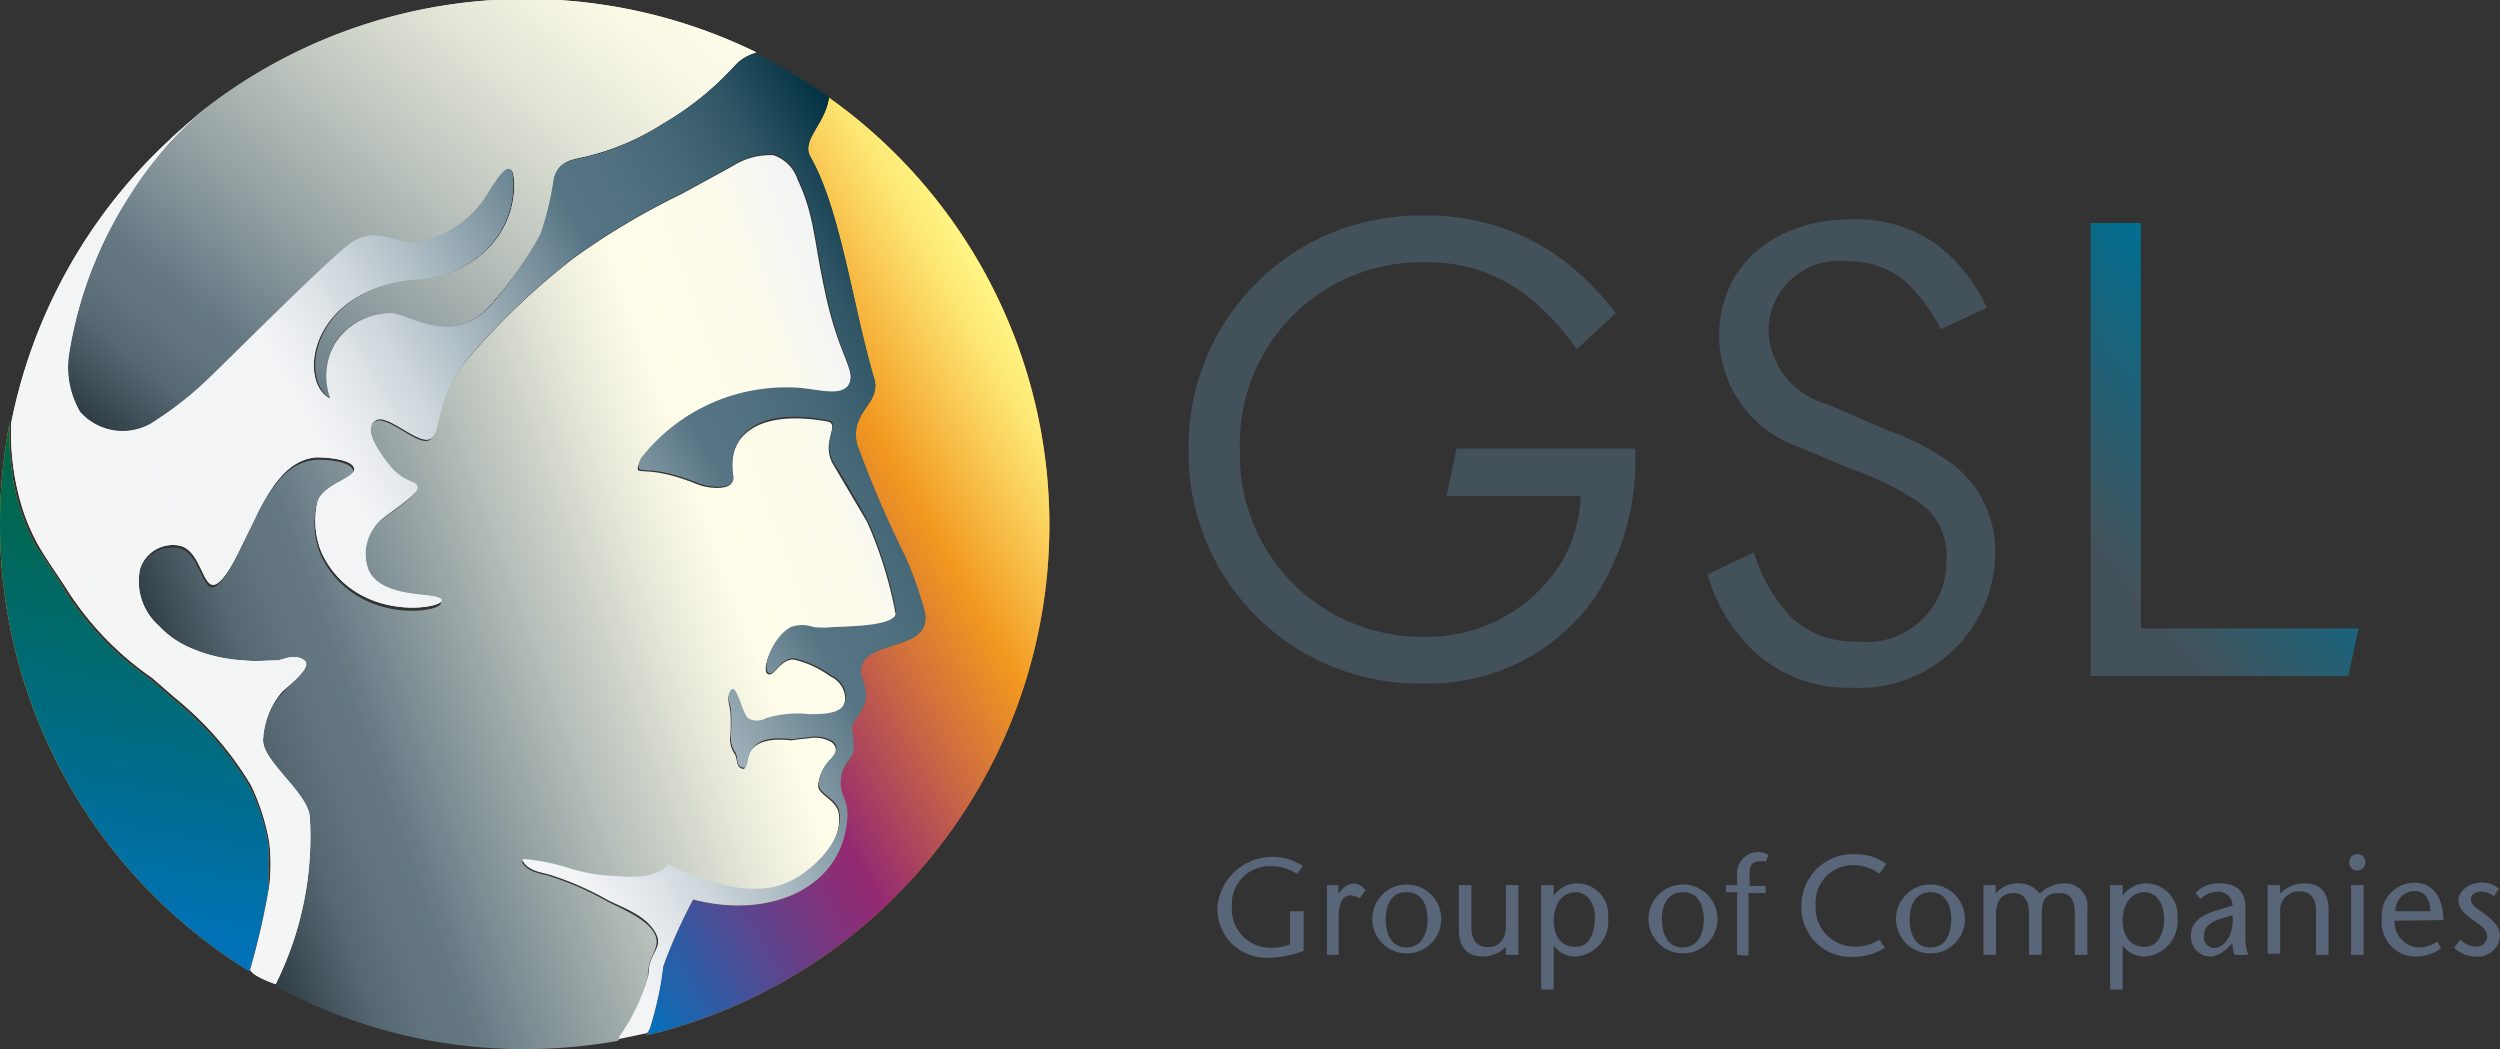<svg xmlns="http://www.w3.org/2000/svg" xmlns:xlink="http://www.w3.org/1999/xlink" viewBox="0 0 87.79 36.85" xmlns:v="https://vecta.io/nano"><rect x="0" y="0" width="87.79" height="36.85" fill="#333333" stroke="none"/><defs><linearGradient id="A" x1="80.24" y1="13.86" x2="71.36" y2="21.31" xlink:href="#L"><stop offset="0" stop-color="#006f92"/><stop offset=".62" stop-color="#385763"/><stop offset=".74" stop-color="#43525a"/></linearGradient><linearGradient id="B" x1="20.3" y1="8.5" x2="33.34" y2="31.09" xlink:href="#L"><stop offset="0" stop-color="#fdb913"/><stop offset="1" stop-color="#f37021"/></linearGradient><linearGradient id="C" x1="21.26" y1="-2.55" x2="5.23" y2="16.56" xlink:href="#L"><stop offset="0" stop-color="#fffde9"/><stop offset=".1" stop-color="#f8f7e4"/><stop offset=".24" stop-color="#e3e5d7"/><stop offset=".41" stop-color="#c1c8c0"/><stop offset=".61" stop-color="#93a0a2"/><stop offset=".78" stop-color="#647883"/><stop offset=".83" stop-color="#61747f"/><stop offset=".89" stop-color="#566872"/><stop offset=".94" stop-color="#45555e"/><stop offset="1" stop-color="#2e3b42"/></linearGradient><linearGradient id="D" x1="0" y1="24.5" x2="9.44" y2="24.5" xlink:href="#B"/><linearGradient id="E" x1="32.31" y1="18.07" x2="6.98" y2="27.29" xlink:href="#L"><stop offset="0" stop-color="#f2f4f6"/><stop offset=".01" stop-color="#f3f5f5"/><stop offset=".11" stop-color="#fcfbec"/><stop offset=".26" stop-color="#fffde9"/><stop offset=".35" stop-color="#eaebdb"/><stop offset=".53" stop-color="#b4bdb8"/><stop offset=".78" stop-color="#647883"/><stop offset=".83" stop-color="#61747f"/><stop offset=".89" stop-color="#566872"/><stop offset=".94" stop-color="#45555e"/><stop offset="1" stop-color="#2e3b42"/></linearGradient><linearGradient id="F" x1="4.23" y1="26.27" x2="32.78" y2="9.78" xlink:href="#L"><stop offset="0" stop-color="#f5f5f5"/><stop offset=".35" stop-color="#f2f4f6"/><stop offset=".39" stop-color="#e9ecef"/><stop offset=".46" stop-color="#cfd8dd"/><stop offset=".55" stop-color="#a6b6be"/><stop offset=".66" stop-color="#6e8895"/><stop offset=".7" stop-color="#567483"/><stop offset=".76" stop-color="#527180"/><stop offset=".83" stop-color="#456776"/><stop offset=".9" stop-color="#315767"/><stop offset=".96" stop-color="#144051"/><stop offset="1" stop-color="#003142"/></linearGradient><linearGradient id="G" x1="16.56" y1="25.72" x2="37.07" y2="13.87" xlink:href="#L"><stop offset="0" stop-color="#0072bc"/><stop offset=".06" stop-color="#1b65ae"/><stop offset=".22" stop-color="#5c458e"/><stop offset=".34" stop-color="#85317a"/><stop offset=".4" stop-color="#942972"/><stop offset=".6" stop-color="#ce6d3f"/><stop offset=".74" stop-color="#f2981f"/><stop offset=".83" stop-color="#f7bc46"/><stop offset=".94" stop-color="#fde673"/><stop offset="1" stop-color="#fff685"/></linearGradient><linearGradient id="H" xlink:href="#C"/><linearGradient id="I" x1="3.12" y1="33.12" x2="6.15" y2="15.9" xlink:href="#L"><stop offset="0" stop-color="#0072bc"/><stop offset=".48" stop-color="#006b7b"/><stop offset=".82" stop-color="#006752"/><stop offset="1" stop-color="#006543"/></linearGradient><linearGradient id="J" xlink:href="#F"/><path id="K" d="M48.19 32.27a1.21 1.21 0 1 1 2.42 0 1.21 1.21 0 1 1-2.42 0zm.47 0c0 .46.16 1 .73 1s.74-.54.74-1-.18-.94-.74-.94-.73.5-.73.94z"/><linearGradient id="L" gradientUnits="userSpaceOnUse"/></defs><g fill="#596679"><path d="M45.78 32v1.39a3.54 3.54 0 0 1-1.19.24 1.72 1.72 0 0 1-1.84-1.79 1.94 1.94 0 0 1 3-1.43l-.2.28a1.63 1.63 0 0 0-.9-.27 1.32 1.32 0 0 0-1.39 1.41 1.35 1.35 0 0 0 1.34 1.45 1.63 1.63 0 0 0 .7-.12V32zm1.22-.62l.17-.19a.65.65 0 0 1 .37-.17.58.58 0 0 1 .41.24l-.2.28a.84.84 0 0 0-.33-.1c-.23 0-.41.22-.41.77v1.32h-.41v-2.45h.4z"/><use xlink:href="#K"/><path d="M52.88 33.24a1.12 1.12 0 0 1-.78.35c-.57 0-.87-.32-.87-.94v-1.57h.44v1.48c0 .46.2.7.59.7s.62-.28.62-.75v-1.43h.44v2.45h-.44zm1.68-1.78h0a1 1 0 0 1 .8-.44 1.1 1.1 0 0 1 1.11 1.21 1.23 1.23 0 0 1-1.16 1.36.92.92 0 0 1-.75-.39h0v1.55h-.44v-3.67h.44zm1.45.77c0-.44-.23-.9-.68-.9s-.77.39-.77 1c0 .47.21.92.76.92s.68-.57.68-1.02z"/><use xlink:href="#K" x="9.7"/><path d="M61 33.53v-2.2h-.39v-.25H61v-.3a.76.76 0 0 1 .72-.86.65.65 0 0 1 .38.11l-.09.22a.93.93 0 0 0-.24 0c-.08 0-.33 0-.33.41v.45H62v.25h-.6v2.2zm5-2.85a1.59 1.59 0 0 0-.89-.3 1.31 1.31 0 0 0-1.35 1.41 1.36 1.36 0 0 0 1.35 1.45A1.57 1.57 0 0 0 66 33l.19.28a2 2 0 0 1-1.08.32 1.73 1.73 0 0 1-1.85-1.79A1.8 1.8 0 0 1 65.18 30a1.73 1.73 0 0 1 1.06.34zm.58 1.59a1.21 1.21 0 1 1 2.42 0 1.21 1.21 0 1 1-2.42 0zm.48 0c0 .46.15 1 .73 1s.73-.54.73-1-.18-.94-.73-.94-.73.5-.73.94zm3.02-.89a1 1 0 0 1 .77-.36.94.94 0 0 1 .78.36 1.32 1.32 0 0 1 .84-.36.79.79 0 0 1 .83.87v1.64h-.44v-1.46c0-.36-.09-.71-.54-.71s-.62.2-.62.69v1.48h-.45v-1.46c0-.47-.19-.71-.55-.71s-.61.24-.61.71v1.46h-.44v-2.45h.43zm4.46.08h0a1 1 0 0 1 .8-.44 1.11 1.11 0 0 1 1.12 1.21 1.23 1.23 0 0 1-1.17 1.36.94.94 0 0 1-.75-.39h0v1.55h-.44v-3.67h.44zm1.45.77c0-.44-.23-.9-.68-.9s-.77.39-.77 1c0 .47.22.92.76.92s.7-.57.7-1.02zm2.26 1.03a1 1 0 0 1-.61.33.69.69 0 0 1-.7-.76c0-.43.36-.7.87-.85l.59-.18a.5.5 0 0 0-.49-.49.93.93 0 0 0-.64.26l-.17-.22a1.11 1.11 0 0 1 .84-.33c.37 0 .91.11.91.83v1.08a1.58 1.58 0 0 0 .1.6h-.48a.91.91 0 0 1-.07-.42zm-.27-1c-.38.12-.59.31-.59.62a.38.38 0 0 0 .36.41c.31 0 .71-.39.65-1.15zm2.09-.88a1.19 1.19 0 0 1 .84-.36c.56 0 .86.31.86.93v1.58h-.44V32c0-.46-.19-.7-.59-.7a.66.66 0 0 0-.67.71v1.48h-.44v-2.41h.44zm2.43-1.11a.28.28 0 0 1 .56 0 .28.28 0 0 1-.28.3.27.27 0 0 1-.28-.3zm.5.81v2.45h-.44v-2.45zm1.09 1.25a.89.89 0 0 0 .83.94 1.18 1.18 0 0 0 .67-.21l.13.24a1.48 1.48 0 0 1-.81.29 1.2 1.2 0 0 1-1.27-1.34A1.15 1.15 0 0 1 84.8 31c.74 0 1 .67 1 1.31zm1.25-.33c0-.39-.16-.71-.54-.71a.68.68 0 0 0-.68.71zm2.24-.53a.79.79 0 0 0-.45-.16c-.16 0-.36.07-.36.28s.22.31.5.52.52.44.52.78a.78.78 0 0 1-.86.7 1.09 1.09 0 0 1-.75-.31l.22-.28a.81.81 0 0 0 .53.24.37.37 0 0 0 .41-.35c0-.28-.25-.4-.48-.57s-.53-.37-.53-.7.38-.63.82-.63a.88.88 0 0 1 .6.22z"/></g><path d="M51.15 15.75h6.28v.38a8.79 8.79 0 0 1-1.53 5A7.12 7.12 0 0 1 50 24a8.09 8.09 0 0 1-8.26-8.23A8.11 8.11 0 0 1 50 7.57a7.94 7.94 0 0 1 4.9 1.57A9.89 9.89 0 0 1 56.74 11l-1.37 1.26a8.82 8.82 0 0 0-1.51-1.67 5.6 5.6 0 0 0-3.8-1.38 6.37 6.37 0 0 0-6.52 6.58A6.38 6.38 0 0 0 50 22.36a5.55 5.55 0 0 0 4.87-2.67 5.17 5.17 0 0 0 .64-2.27H50.8zm17-4.19a5.66 5.66 0 0 0-1.27-1.7 3 3 0 0 0-2-.68 2.47 2.47 0 0 0-2.78 2.47 2.78 2.78 0 0 0 2.06 2.54l2.12.92a8.92 8.92 0 0 1 2.23 1.15 3.8 3.8 0 0 1 1.55 3 4.77 4.77 0 0 1-5 4.89 4.86 4.86 0 0 1-3.5-1.31 6 6 0 0 1-1.6-2.67l1.63-.77a5.81 5.81 0 0 0 1.27 2.24 3.24 3.24 0 0 0 2.36.89 2.81 2.81 0 0 0 3.13-2.84 2.26 2.26 0 0 0-.89-2 9.8 9.8 0 0 0-2.4-1.2l-1.88-.79a4.15 4.15 0 0 1-2.81-3.9c0-2.45 1.9-4.1 4.69-4.1a4.91 4.91 0 0 1 2.93.87 5.88 5.88 0 0 1 1.78 2.24z" fill="#43525a"/><path d="M75.18,7.83V22.07h7.64l-.35,1.67H73.41V7.83Z" fill="url(#A)"/><g fill-rule="evenodd"><path d="M36.85,18.43a18.4,18.4,0,0,0-7.74-15c-.11.91-1,1.5-.65,2.08,1.06,1.86,1.48,5.21,2.24,7.79.26.9-.87,1.14-.6,2.31a38.16,38.16,0,0,0,1.69,3.94,13,13,0,0,1,.68,1.93c.31,1.36-1.91,1-2.2,1.88-.14.45.17.56.13,1.12s-.46.78-.48,1.11a4.41,4.41,0,0,1,.06.71c0,.4-.43.52-.46,1.19,0,.46.28.6.23,1.26-.18,2.48-2.77,3.54-5.41,2.84a18,18,0,0,0-1.05,2.34,12.22,12.22,0,0,1-.49,2.26.48.48,0,0,1-.1.17A18.43,18.43,0,0,0,36.85,18.43Z" fill="url(#B)"/><path d="M2.42 12.48a3.1 3.1 0 0 0 .4 2 2 2 0 0 0 2.68.27 11.48 11.48 0 0 0 1.83-1.45l4.91-4.69c.95-.73 1.43-.1 2.47-.12a3.66 3.66 0 0 0 2.23-1.38c.32-.39 1.09-2.05 1.12-.64a3.2 3.2 0 0 1-1 2.34 3.77 3.77 0 0 1-2.52 1c-3.71.41-4 3.64-2.9 4.18a2.29 2.29 0 0 1 .14-1.99 2.34 2.34 0 0 1 2-1c.71.11 2.26 1.26 3.61-.49A14.45 14.45 0 0 0 19 8.2a10.79 10.79 0 0 0 .48-2c.17-.56.58-.59 1.1-.71a8.82 8.82 0 0 0 2.71-1.16 10.76 10.76 0 0 0 2.57-2.09 1.56 1.56 0 0 1 .7-.4A18.41 18.41 0 0 0 7.34 3.71 11.41 11.41 0 0 0 6 5a10.38 10.38 0 0 0-1.35 1.7 15.11 15.11 0 0 0-2.23 5.78z" fill="url(#C)"/><path d="M9.43 31.19v-.81h0V30h0a2.88 2.88 0 0 0 0-.33 7.75 7.75 0 0 0-.64-2 11.51 11.51 0 0 0-2.69-3.1l-.84-.73a10.79 10.79 0 0 1-3-3.12c-.3-.53-.65-1-1-1.55a6.86 6.86 0 0 1-.62-1.51A8.93 8.93 0 0 1 .34 15v-.16A18.83 18.83 0 0 0 0 18.43a18.41 18.41 0 0 0 8.76 15.68 25.33 25.33 0 0 0 .67-2.92z" fill="url(#D)"/><path d="M22.75 34.29c0-.79.5-1 .23-1.51s-1.09-.84-1.68-1.14a10.42 10.42 0 0 0-2.05-.89c-.33-.09-.76-.14-.93-.5a7.26 7.26 0 0 1 1.52.29 6.36 6.36 0 0 0 1.49.3c.77 0 1.5.17 2.12-.38 2.78 1.32 3.92.75 4.37.52s1.83-1.24 1.63-2.43c-.08-.46-.71-.63-.72-.95a1.28 1.28 0 0 1 .41-.86c.19-.21.33-.46.06-.68a1.17 1.17 0 0 0-.82-.13 5.73 5.73 0 0 0-.58.07c-1.93-.22-1.45 1.05-1.71 1s-.18-.37-.3-.54a.93.93 0 0 1-.14-.67 5.78 5.78 0 0 0 0-.73c0-.25-.16-.54 0-.75s.37.77.59 1a.64.64 0 0 0 .63 0 3.71 3.71 0 0 1 1.52-.14c.49 0 1.24 0 1.29-.62a.87.87 0 0 0-.51-.79 3.59 3.59 0 0 0-1.3-.6c-.5 0-.68.63-.91.51s.12-1.2.78-1.56a1.19 1.19 0 0 1 .8 0 2.91 2.91 0 0 0 .66 0c1.18 0 2.29-.1 2.25-.55a14.46 14.46 0 0 0-1-3.23l-1.18-2c-.48-.79.27-1.44-.22-1.53-2.6-.46-3.56.62-3.33 2 .07.41-.75.4-1.25.2-2-.81-2.24-.12-2-.81a6.46 6.46 0 0 1 5.69-2.47c.71.08 1.43.29 1.66-.22s-.35-1-.81-3.07-.39-2.81-1-4.12a1.35 1.35 0 0 0-.85-.86 2.43 2.43 0 0 0-1.41.37l-1.83 1a25.29 25.29 0 0 0-3.78 2.25 25.21 25.21 0 0 0-3.74 3.56c-1.2 1.48-.91 2.62-1.33 2.83s-1.5-.93-1.91-.65 0 .92.47 1.59 1 .54 1 .79-1.14.94-1.35 1.18a1.62 1.62 0 0 0-.34 1.79c.5.93 2.44.65 2.54 1s-3 .84-4.21-1.65a2.94 2.94 0 0 1-.15-1.8c.2-.61 1.29-.81 1.29-1.14s-.83-.45-1.33-.42c-1 .08-1.56 1-2 1.83-.23.4-.39.82-.6 1.23s-.73 1.5-1.07 1.41-.46-1.24-1.14-1.37a1.21 1.21 0 0 0-1.38.81 2.09 2.09 0 0 0 .65 2 3.35 3.35 0 0 0 1 .73 5.36 5.36 0 0 0 2 .49h1.2c.22 0 .71-.11.92 0s-.65.95-.81 1.13A2.82 2.82 0 0 0 9.21 26c-.08.75 1.58 1.88 1.64 2.76a11.63 11.63 0 0 1-1.2 5.86 18.31 18.31 0 0 0 8.78 2.22 18.67 18.67 0 0 0 3.27-.29 6.78 6.78 0 0 0 1.05-2.26z" fill="url(#E)"/></g><path d="M23.29 33.92a18 18 0 0 1 1.05-2.34c2.64.7 5.23-.36 5.41-2.84.05-.66-.26-.8-.23-1.26 0-.67.43-.79.46-1.19a4.41 4.41 0 0 0-.06-.71c0-.33.44-.54.48-1.11s-.27-.67-.13-1.12c.29-.88 2.51-.52 2.2-1.88a13 13 0 0 0-.68-1.93 38.16 38.16 0 0 1-1.69-3.94c-.27-1.17.86-1.41.6-2.31-.76-2.58-1.18-5.93-2.24-7.79-.33-.58.54-1.17.65-2.08a18.12 18.12 0 0 0-2.58-1.54 1.56 1.56 0 0 0-.7.4 10.76 10.76 0 0 1-2.57 2.09 8.82 8.82 0 0 1-2.71 1.16c-.52.12-.93.15-1.1.71a10.79 10.79 0 0 1-.48 2 14.45 14.45 0 0 1-1.55 2.27c-1.35 1.75-2.9.6-3.61.49a2.34 2.34 0 0 0-2 1 2.29 2.29 0 0 0-.21 2c-1.14-.54-.81-3.77 2.9-4.18a3.77 3.77 0 0 0 2.52-1 3.2 3.2 0 0 0 1-2.34c0-1.41-.8.25-1.12.64a3.66 3.66 0 0 1-2.23 1.38c-1 0-1.52-.61-2.47.12-.75.57-4.41 4.24-4.91 4.69a11.48 11.48 0 0 1-1.79 1.43 2 2 0 0 1-2.68-.27 3.1 3.1 0 0 1-.4-2 14.39 14.39 0 0 1 2.12-5.58A12.8 12.8 0 0 1 7.23 3.8C7.29 3.72 5.89 4.94 6 4.87a18.43 18.43 0 0 0-5.61 10V15a8.93 8.93 0 0 0 .33 2.62 6.86 6.86 0 0 0 .62 1.51c.3.53.65 1 1 1.55a10.79 10.79 0 0 0 3 3.12l.84.73a11.51 11.51 0 0 1 2.64 3.05 7.75 7.75 0 0 1 .64 2 7 7 0 0 1 0 1.54 26.77 26.77 0 0 1-.67 2.93c.06.23.89.51.89.51a11.63 11.63 0 0 0 1.2-5.86c-.06-.88-1.72-2-1.64-2.76a2.82 2.82 0 0 1 .64-1.62c.16-.18 1.13-.89.81-1.13s-.7-.05-.92 0c-.4 0-.8.05-1.2 0a5.36 5.36 0 0 1-2-.49 3.35 3.35 0 0 1-1-.73 2.09 2.09 0 0 1-.65-2 1.21 1.21 0 0 1 1.38-.81c.68.13.8 1.28 1.14 1.37s.83-.91 1.07-1.41l.6-1.23c.44-.81 1-1.75 2-1.83.5 0 1.33.1 1.33.42s-1.09.53-1.29 1.14a2.94 2.94 0 0 0 .15 1.8c1.19 2.49 4.3 1.95 4.21 1.65s-2 0-2.54-1a1.62 1.62 0 0 1 .34-1.79c.21-.24 1.36-.94 1.35-1.18s-.47-.12-1-.79-.87-1.32-.47-1.59 1.48.85 1.91.65.13-1.35 1.33-2.83a25.21 25.21 0 0 1 3.74-3.56 25.29 25.29 0 0 1 3.78-2.25l1.83-1a2.43 2.43 0 0 1 1.41-.37 1.35 1.35 0 0 1 .85.86c.6 1.31.54 2 1 4.12s1 2.55.81 3.07-.95.3-1.66.22a6.46 6.46 0 0 0-5.69 2.47c-.21.69 0 0 2 .81.5.2 1.32.21 1.25-.2-.23-1.42.73-2.5 3.33-2 .49.09-.26.74.22 1.53.29.42.93 1.55 1.18 2a14.46 14.46 0 0 1 1 3.23c0 .45-1.07.51-2.25.55a2.91 2.91 0 0 1-.66 0 1.19 1.19 0 0 0-.8 0c-.66.36-1 1.44-.78 1.56s.41-.54.91-.51a3.59 3.59 0 0 1 1.3.6.87.87 0 0 1 .51.79c0 .64-.8.61-1.29.62a3.71 3.71 0 0 0-1.52.14.64.64 0 0 1-.63 0c-.22-.2-.39-1.19-.59-1s0 .5 0 .75a5.78 5.78 0 0 1 0 .73.93.93 0 0 0 .14.67c.12.17 0 .51.3.54s-.22-1.25 1.71-1a5.73 5.73 0 0 1 .58-.07 1.17 1.17 0 0 1 .82.13c.27.22.13.47-.06.68a1.28 1.28 0 0 0-.41.86c0 .32.64.49.72.95.2 1.19-1.18 2.2-1.63 2.43s-1.59.8-4.37-.52c-.62.55-1.35.41-2.12.38a6.36 6.36 0 0 1-1.49-.3 7.26 7.26 0 0 0-1.52-.29c.17.36.6.41.93.5a10.42 10.42 0 0 1 2.05.89c.59.3 1.34.54 1.68 1.14s-.23.72-.23 1.51a6.78 6.78 0 0 1-1.06 2.24l1-.21a.48.48 0 0 0 .1-.17 12.22 12.22 0 0 0 .47-2.14z" fill="url(#F)"/><g fill-rule="evenodd"><path d="M36.85,18.43a18.4,18.4,0,0,0-7.74-15c-.11.91-1,1.5-.65,2.08,1.06,1.86,1.48,5.21,2.24,7.79.26.9-.87,1.14-.6,2.31a38.16,38.16,0,0,0,1.69,3.94,13,13,0,0,1,.68,1.93c.31,1.36-1.91,1-2.2,1.88-.14.45.17.56.13,1.13s-.46.77-.48,1.1a6,6,0,0,1,.06.71c0,.4-.43.52-.46,1.19,0,.46.28.6.23,1.26-.18,2.48-2.77,3.54-5.41,2.84a18,18,0,0,0-1.05,2.34,12.22,12.22,0,0,1-.49,2.26.48.48,0,0,1-.1.17A18.43,18.43,0,0,0,36.85,18.43Z" fill="url(#G)"/><path d="M2.42 12.48a3.1 3.1 0 0 0 .4 2 2 2 0 0 0 2.68.27 12 12 0 0 0 1.83-1.43l4.91-4.7c.95-.73 1.43-.1 2.47-.12a3.66 3.66 0 0 0 2.23-1.38c.32-.39 1.09-2 1.12-.64a3.2 3.2 0 0 1-1 2.34 3.77 3.77 0 0 1-2.52 1c-3.71.41-4 3.64-2.9 4.18a2.29 2.29 0 0 1 .14-2 2.34 2.34 0 0 1 2-1c.71.11 2.26 1.26 3.61-.49A14.45 14.45 0 0 0 19 8.2a10.59 10.59 0 0 0 .48-2c.17-.56.58-.59 1.1-.71a8.82 8.82 0 0 0 2.71-1.16 10.76 10.76 0 0 0 2.57-2.09 1.56 1.56 0 0 1 .7-.4A18.41 18.41 0 0 0 7.34 3.71 11.41 11.41 0 0 0 6 5a10.38 10.38 0 0 0-1.35 1.7 15.17 15.17 0 0 0-2.23 5.78z" fill="url(#H)"/><path d="M9.43 31.19v-.12a1.09 1.09 0 0 1 0-.18v-.51h0V30h0a2.88 2.88 0 0 0 0-.33 7.75 7.75 0 0 0-.64-2 11.51 11.51 0 0 0-2.69-3.1l-.84-.73a10.79 10.79 0 0 1-3-3.12c-.3-.53-.65-1-1-1.55a6.86 6.86 0 0 1-.62-1.51A8.93 8.93 0 0 1 .34 15v-.16A18.83 18.83 0 0 0 0 18.43a18.41 18.41 0 0 0 8.76 15.68 25.33 25.33 0 0 0 .67-2.92z" fill="url(#I)"/></g><path d="M23.29 33.92a18 18 0 0 1 1.05-2.34c2.64.7 5.23-.36 5.41-2.84.05-.66-.26-.8-.23-1.26 0-.67.43-.79.46-1.19a6 6 0 0 0-.06-.71c0-.33.44-.54.48-1.1s-.27-.68-.13-1.13c.29-.88 2.51-.52 2.2-1.88a13 13 0 0 0-.68-1.93 38.16 38.16 0 0 1-1.69-3.94c-.27-1.17.86-1.41.6-2.31-.76-2.58-1.18-5.93-2.24-7.79-.33-.58.54-1.17.65-2.08a18.12 18.12 0 0 0-2.58-1.54 1.56 1.56 0 0 0-.7.4 10.76 10.76 0 0 1-2.57 2.09 8.82 8.82 0 0 1-2.71 1.16c-.52.12-.93.15-1.1.71a10.59 10.59 0 0 1-.48 2 14.45 14.45 0 0 1-1.55 2.27c-1.35 1.75-2.9.6-3.61.49a2.34 2.34 0 0 0-2 1 2.29 2.29 0 0 0-.21 2c-1.14-.54-.81-3.77 2.9-4.18a3.77 3.77 0 0 0 2.52-1 3.2 3.2 0 0 0 1-2.34c0-1.4-.8.25-1.12.64a3.66 3.66 0 0 1-2.23 1.38c-1 0-1.52-.61-2.47.12-.75.57-4.42 4.24-4.91 4.7a12 12 0 0 1-1.79 1.42 2 2 0 0 1-2.68-.27 3.1 3.1 0 0 1-.4-2 14.39 14.39 0 0 1 2.12-5.58A13 13 0 0 1 7.23 3.8C7.29 3.72 5.89 4.94 6 4.87a18.43 18.43 0 0 0-5.61 10V15a8.93 8.93 0 0 0 .33 2.62 6.86 6.86 0 0 0 .62 1.51c.3.53.65 1 1 1.55a10.79 10.79 0 0 0 3 3.12l.84.73a11.51 11.51 0 0 1 2.64 3.05 7.75 7.75 0 0 1 .64 2 7 7 0 0 1 0 1.54 26.77 26.77 0 0 1-.67 2.93c.06.23.89.51.89.51a11.63 11.63 0 0 0 1.2-5.86c-.06-.88-1.72-2-1.64-2.76a2.82 2.82 0 0 1 .64-1.62c.16-.18 1.13-.89.81-1.13s-.7-.05-.92 0c-.4 0-.8.05-1.2 0a5.36 5.36 0 0 1-2-.49 3.35 3.35 0 0 1-1-.73 2.09 2.09 0 0 1-.65-2 1.21 1.21 0 0 1 1.38-.81c.68.13.8 1.28 1.14 1.37s.83-.91 1.07-1.41l.6-1.23c.44-.81 1-1.75 2-1.83.5 0 1.33.1 1.33.42s-1.09.53-1.29 1.14a2.94 2.94 0 0 0 .15 1.8c1.19 2.49 4.3 1.95 4.21 1.65s-2 0-2.54-.94a1.63 1.63 0 0 1 .34-1.8c.21-.24 1.36-.94 1.35-1.18s-.47-.12-1-.79-.87-1.32-.47-1.59 1.48.85 1.91.65.13-1.35 1.33-2.83a25.21 25.21 0 0 1 3.74-3.56 25.29 25.29 0 0 1 3.78-2.25l1.83-1a2.43 2.43 0 0 1 1.41-.37 1.35 1.35 0 0 1 .85.86c.6 1.31.54 2 1 4.12s1 2.55.81 3.07-.95.3-1.66.22a6.46 6.46 0 0 0-5.69 2.47c-.21.69 0 0 2 .81.5.2 1.32.21 1.25-.2-.23-1.42.73-2.5 3.33-2 .49.09-.26.74.22 1.53.29.42.93 1.55 1.18 2a14.46 14.46 0 0 1 1 3.23c0 .45-1.07.51-2.25.55a2.91 2.91 0 0 1-.66 0 1.19 1.19 0 0 0-.8 0c-.66.36-1 1.44-.78 1.56s.41-.54.91-.51a3.59 3.59 0 0 1 1.3.6.87.87 0 0 1 .51.79c0 .64-.8.61-1.29.62a3.71 3.71 0 0 0-1.52.14.64.64 0 0 1-.63 0c-.22-.2-.39-1.19-.59-1s0 .5 0 .76a5.7 5.7 0 0 1 0 .72.93.93 0 0 0 .14.67c.12.17 0 .51.3.54s-.22-1.25 1.71-1a5.73 5.73 0 0 1 .58-.07 1.17 1.17 0 0 1 .82.13c.27.22.13.48-.06.68a1.28 1.28 0 0 0-.41.86c0 .32.64.49.72.95.2 1.19-1.18 2.2-1.63 2.43s-1.59.8-4.37-.52c-.62.55-1.35.41-2.12.38a6.36 6.36 0 0 1-1.49-.3 8 8 0 0 0-1.52-.29c.17.36.6.41.93.5a10.42 10.42 0 0 1 2.05.89c.59.3 1.34.54 1.68 1.14s-.23.72-.23 1.51a6.68 6.68 0 0 1-1.06 2.24l1-.21a.48.48 0 0 0 .1-.17 12.22 12.22 0 0 0 .47-2.19z" fill="url(#J)"/></svg>
